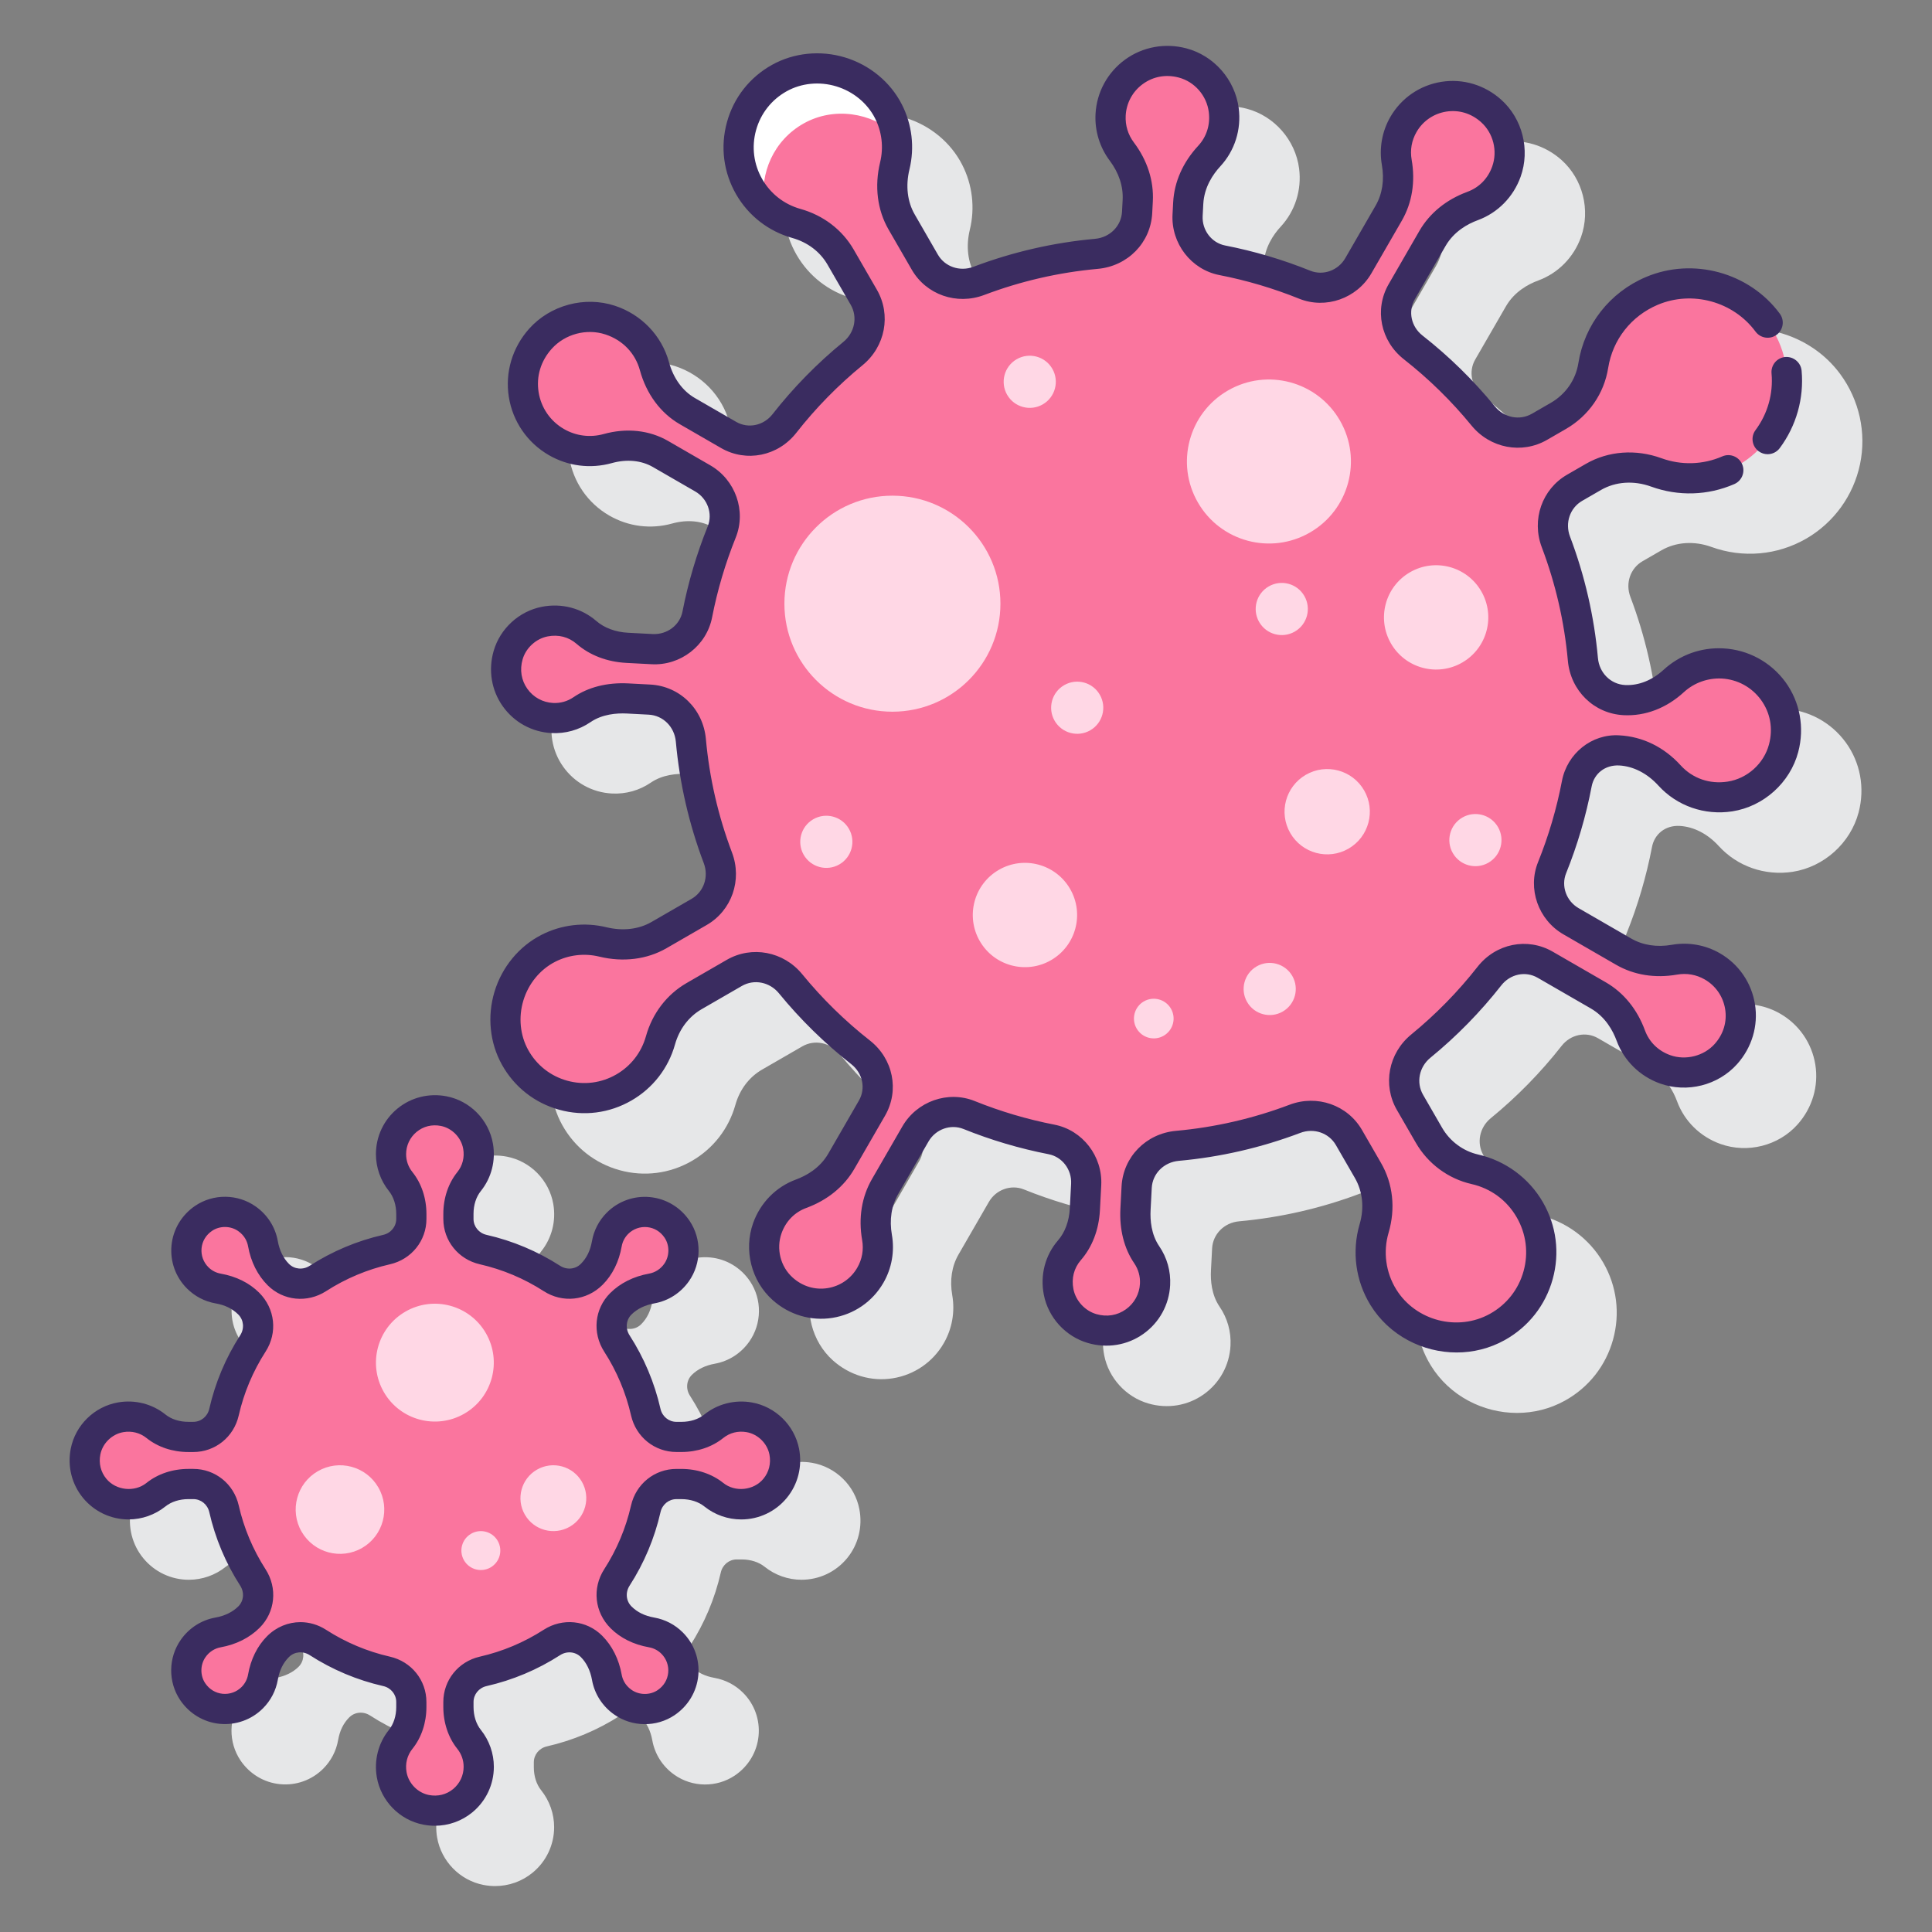 <svg id="Layer_1" enable-background="new 0 0 128 128" height="512" viewBox="0 0 128 128" width="512" xmlns="http://www.w3.org/2000/svg"><rect x="0" y="0" width="128" height="128" fill="#808080" stroke="none"/><g><g><g><path d="m118.17 46.957c-1.473-.082-2.872.428-3.955 1.422-.758.695-1.662 1.044-2.549 1.006-.953-.05-1.71-.803-1.799-1.791-.248-2.75-.87-5.458-1.85-8.049-.343-.902-.004-1.896.806-2.363l1.249-.721c.965-.557 2.177-.639 3.319-.223 2.074.752 4.358.553 6.269-.548 1.837-1.06 3.139-2.86 3.572-4.937.434-2.076-.046-4.253-1.314-5.973-2.018-2.734-5.75-3.755-8.876-2.427-2.394 1.017-4.065 3.15-4.472 5.706-.175 1.101-.841 2.059-1.827 2.628l-1.251.723c-.81.468-1.841.264-2.453-.486-1.422-1.737-3.034-3.317-4.793-4.695-.758-.594-.972-1.608-.508-2.411l2.032-3.52c.561-.972 1.473-1.468 2.139-1.713 1.323-.486 2.357-1.537 2.838-2.882.638-1.79.119-3.839-1.289-5.1-1.093-.979-2.535-1.41-3.963-1.183-1.427.228-2.658 1.075-3.38 2.325-.553.959-.753 2.088-.563 3.179.175.995.031 1.928-.415 2.699l-2.011 3.483c-.47.814-1.46 1.172-2.312.829-1.821-.735-3.721-1.298-5.646-1.673-.898-.175-1.538-1.015-1.489-1.954l.042-.791c.058-1.12.646-1.977 1.128-2.498.958-1.034 1.402-2.439 1.22-3.855-.245-1.884-1.637-3.476-3.463-3.96-1.42-.376-2.901-.104-4.069.746-1.167.851-1.88 2.165-1.956 3.606-.058 1.104.277 2.201.943 3.088.606.806.901 1.703.854 2.594l-.041.786c-.05.954-.803 1.71-1.79 1.799-2.754.249-5.462.872-8.049 1.851-.901.338-1.896.001-2.363-.807l-1.535-2.663c-.486-.841-.608-1.899-.347-2.98.355-1.454.174-2.986-.508-4.314-.757-1.477-2.127-2.607-3.758-3.102-1.629-.494-3.393-.315-4.84.491-1.475.822-2.535 2.17-2.984 3.796s-.232 3.326.612 4.787c.819 1.418 2.139 2.443 3.717 2.885 1.012.284 1.841.911 2.335 1.766l1.537 2.663c.468.81.263 1.842-.485 2.455-1.737 1.42-3.316 3.032-4.695 4.792-.593.757-1.608.972-2.411.508l-2.738-1.581c-.814-.47-1.421-1.31-1.71-2.366-.483-1.766-1.825-3.166-3.589-3.746-1.996-.654-4.277-.044-5.675 1.52-1.117 1.249-1.609 2.898-1.349 4.524.26 1.627 1.227 3.031 2.652 3.854 1.272.734 2.753.921 4.17.528.991-.275 1.959-.183 2.727.261l2.801 1.618c.814.47 1.171 1.464.828 2.313-.735 1.821-1.297 3.721-1.672 5.646-.175.898-1.014 1.526-1.955 1.489l-1.647-.086c-.829-.044-1.576-.32-2.104-.779-.987-.854-2.303-1.198-3.611-.942-1.51.296-2.764 1.444-3.193 2.924-.369 1.273-.148 2.611.605 3.67.754 1.059 1.929 1.706 3.226 1.774.929.047 1.82-.202 2.585-.725.783-.534 1.738-.602 2.397-.571l1.458.077c.953.05 1.709.803 1.798 1.79.249 2.753.872 5.462 1.851 8.048.341.902.002 1.896-.807 2.364l-2.661 1.536c-.84.486-1.898.609-2.98.346-1.456-.354-2.987-.174-4.315.508-1.477.757-2.607 2.127-3.102 3.759-.494 1.629-.315 3.393.491 4.839.821 1.475 2.169 2.535 3.795 2.984 1.625.449 3.327.232 4.787-.611 1.418-.818 2.443-2.138 2.886-3.717.284-1.012.912-1.841 1.767-2.335l2.663-1.538c.809-.468 1.841-.263 2.454.486 1.418 1.735 3.031 3.314 4.792 4.695.758.594.971 1.608.507 2.411l-2.031 3.52c-.562.972-1.474 1.468-2.141 1.713-1.323.487-2.356 1.537-2.836 2.882-.638 1.789-.121 3.838 1.288 5.1 1.094.979 2.538 1.412 3.964 1.183 1.426-.228 2.657-1.075 3.378-2.324.554-.958.753-2.087.562-3.18-.173-.994-.03-1.928.416-2.699l2.011-3.483c.471-.815 1.463-1.17 2.313-.829 1.821.735 3.722 1.298 5.646 1.673.897.175 1.537 1.015 1.488 1.954l-.087 1.647c-.043.829-.319 1.577-.778 2.105-.854.986-1.198 2.302-.942 3.611.297 1.511 1.444 2.764 2.924 3.193 1.273.37 2.611.148 3.67-.605 1.06-.753 1.706-1.93 1.774-3.227.048-.925-.202-1.818-.725-2.584-.535-.784-.605-1.737-.57-2.398l.076-1.456c.05-.954.803-1.71 1.79-1.799 2.751-.248 5.459-.871 8.049-1.851.899-.344 1.896-.001 2.363.806l1.256 2.177c.52.9.632 1.987.315 3.063-.53 1.809-.267 3.765.724 5.366 1.239 2.008 3.454 3.134 5.704 3.134 1.088 0 2.186-.264 3.184-.819 1.571-.875 2.7-2.31 3.179-4.041.479-1.732.248-3.543-.65-5.098-.922-1.596-2.482-2.746-4.282-3.155-1.003-.228-1.878-.877-2.399-1.781l-1.257-2.177c-.468-.81-.264-1.842.485-2.454 1.735-1.419 3.314-3.031 4.695-4.793.593-.758 1.608-.972 2.411-.508l3.52 2.032c.972.561 1.468 1.473 1.714 2.139.485 1.323 1.536 2.357 2.882 2.837 1.789.638 3.84.12 5.1-1.288.98-1.093 1.41-2.538 1.183-3.964-.228-1.426-1.075-2.657-2.324-3.378-.958-.554-2.086-.756-3.179-.562-.995.174-1.928.03-2.7-.416l-3.482-2.011c-.814-.47-1.171-1.464-.828-2.313.747-1.853 1.316-3.787 1.692-5.747.162-.854.884-1.441 1.823-1.394.938.049 1.861.523 2.599 1.333 1.232 1.353 3.061 1.988 4.898 1.707 2.074-.322 3.829-1.901 4.367-3.931.429-1.62.117-3.313-.853-4.644-.972-1.329-2.471-2.141-4.114-2.227z" fill="#e6e7e8"/></g><g><path d="m53.8 96.914c-1.117-.195-2.263.097-3.138.802-.388.313-.925.484-1.512.484h-.335c-.506 0-.94-.354-1.055-.861-.395-1.734-1.084-3.373-2.049-4.872-.289-.448-.237-1.013.125-1.376.373-.373.897-.629 1.517-.74.927-.166 1.74-.688 2.29-1.469.837-1.189.854-2.797.043-4-.605-.897-1.562-1.47-2.624-1.572s-2.104.271-2.858 1.025c-.519.519-.859 1.173-.986 1.893-.109.619-.346 1.115-.738 1.507-.362.362-.928.413-1.376.125-1.498-.964-3.137-1.654-4.872-2.049-.507-.115-.861-.549-.861-1.055v-.336c0-.587.172-1.123.484-1.512.705-.875.997-2.019.802-3.139-.275-1.573-1.509-2.834-3.072-3.137-1.166-.228-2.354.07-3.258.815-.905.746-1.423 1.845-1.423 3.016 0 .885.305 1.751.858 2.44.315.392.488.935.488 1.528v.324c0 .505-.354.939-.861 1.055-1.735.395-3.375 1.085-4.872 2.049-.448.287-1.015.237-1.376-.125-.374-.374-.629-.898-.74-1.517-.166-.928-.688-1.741-1.469-2.29-1.19-.837-2.796-.854-4-.043-.897.604-1.47 1.56-1.573 2.623-.102 1.062.272 2.104 1.026 2.858.518.518 1.172.859 1.893.986.619.109 1.115.346 1.507.738.362.362.413.928.125 1.376-.965 1.499-1.655 3.138-2.049 4.872-.115.507-.549.861-1.055.861h-.336c-.587 0-1.123-.172-1.512-.485-.875-.704-2.02-.997-3.138-.802-1.573.274-2.834 1.508-3.139 3.072-.227 1.167.07 2.354.816 3.258.745.905 1.845 1.423 3.016 1.423.884 0 1.751-.305 2.44-.858.392-.315.935-.488 1.528-.488h.324c.505 0 .939.354 1.055.861.395 1.733 1.084 3.372 2.049 4.872.288.448.237 1.013-.125 1.375-.374.373-.898.629-1.517.74-.927.166-1.741.688-2.291 1.469-.837 1.19-.853 2.798-.042 3.999.604.896 1.56 1.47 2.622 1.572 1.059.104 2.104-.271 2.859-1.026.518-.519.859-1.172.986-1.893.108-.619.346-1.114.738-1.507.362-.362.929-.413 1.376-.125 1.498.964 3.137 1.654 4.873 2.049.506.115.86.549.86 1.055v.335c0 .587-.172 1.124-.485 1.512-.705.875-.997 2.019-.802 3.138.274 1.573 1.508 2.834 3.071 3.138.257.05.514.075.77.075.905 0 1.783-.309 2.488-.89.905-.745 1.423-1.844 1.423-3.016 0-.884-.305-1.75-.858-2.44-.315-.392-.488-.935-.488-1.528v-.324c0-.506.354-.939.861-1.055 1.735-.396 3.374-1.085 4.872-2.049.448-.288 1.014-.236 1.376.126.373.372.629.897.74 1.517.166.927.688 1.741 1.469 2.29 1.188.837 2.795.854 4 .043.897-.605 1.47-1.561 1.572-2.623.102-1.063-.271-2.104-1.026-2.858-.518-.517-1.172-.858-1.893-.986-.619-.109-1.115-.346-1.507-.738-.362-.362-.413-.928-.124-1.376.964-1.498 1.654-3.137 2.049-4.872.115-.507.549-.861 1.055-.861h.324c.593 0 1.136.173 1.528.488.69.554 1.556.858 2.44.858 1.171 0 2.271-.519 3.016-1.423s1.042-2.092.815-3.258c-.299-1.559-1.561-2.794-3.134-3.068z" fill="#e6e7e8"/></g></g><g><g><g><path d="m109.433 19.274c-2.181.926-3.542 2.842-3.875 4.942-.223 1.405-1.083 2.627-2.315 3.338l-1.251.722c-1.249.721-2.816.397-3.728-.719-1.393-1.704-2.95-3.22-4.635-4.541-1.133-.888-1.477-2.451-.757-3.698l2.032-3.52c.59-1.022 1.553-1.745 2.661-2.152.992-.365 1.835-1.146 2.24-2.28.5-1.403.097-3.025-1.013-4.019-1.855-1.661-4.636-1.136-5.81.897-.456.79-.588 1.675-.443 2.507.203 1.16.054 2.352-.534 3.372l-2.011 3.483c-.714 1.236-2.229 1.79-3.553 1.256-1.766-.713-3.596-1.255-5.463-1.618-1.402-.273-2.371-1.563-2.296-2.988l.042-.791c.062-1.179.592-2.259 1.394-3.125.718-.775 1.115-1.854.961-3.048-.191-1.477-1.287-2.74-2.727-3.121-2.407-.638-4.647 1.093-4.77 3.437-.048.912.236 1.759.744 2.435.707.941 1.116 2.071 1.054 3.247l-.041.786c-.077 1.465-1.238 2.611-2.699 2.743-2.624.237-5.241.827-7.784 1.79-1.347.51-2.864.005-3.584-1.242l-1.536-2.661c-.65-1.126-.759-2.453-.452-3.716.288-1.183.167-2.466-.426-3.622-1.329-2.591-4.678-3.611-7.222-2.193-2.565 1.429-3.456 4.675-1.993 7.209.712 1.234 1.85 2.066 3.121 2.423 1.23.345 2.292 1.123 2.931 2.229l1.538 2.663c.721 1.249.397 2.816-.719 3.728-1.704 1.393-3.221 2.95-4.541 4.635-.888 1.133-2.451 1.477-3.698.757l-2.738-1.581c-1.11-.641-1.837-1.733-2.175-2.969-.374-1.365-1.395-2.552-2.936-3.059-1.626-.535-3.477-.039-4.618 1.236-1.955 2.186-1.336 5.462 1.058 6.845 1.073.62 2.296.738 3.402.431 1.18-.328 2.434-.254 3.494.358l2.801 1.617c1.236.714 1.79 2.229 1.256 3.553-.713 1.766-1.255 3.596-1.619 5.463-.273 1.401-1.562 2.371-2.988 2.296l-1.647-.086c-.987-.052-1.961-.374-2.707-1.022-.709-.615-1.69-.927-2.764-.717-1.144.224-2.1 1.101-2.425 2.221-.607 2.093.889 4.06 2.924 4.167.729.038 1.41-.171 1.969-.552.873-.596 1.958-.799 3.013-.743l1.457.076c1.465.077 2.611 1.238 2.743 2.699.237 2.623.827 5.241 1.79 7.784.51 1.347.005 2.864-1.242 3.584l-2.661 1.536c-1.126.65-2.453.759-3.716.452-1.183-.287-2.466-.167-3.622.426-2.591 1.329-3.611 4.678-2.194 7.222 1.429 2.565 4.675 3.456 7.209 1.993 1.234-.712 2.066-1.85 2.422-3.121.345-1.23 1.123-2.292 2.229-2.931l2.663-1.537c1.249-.721 2.816-.397 3.728.719 1.393 1.704 2.95 3.22 4.635 4.541 1.133.888 1.477 2.451.757 3.698l-2.032 3.52c-.59 1.022-1.553 1.744-2.661 2.152-.991.365-1.835 1.146-2.239 2.279-.501 1.403-.097 3.025 1.013 4.019 1.855 1.661 4.637 1.136 5.81-.897.456-.791.589-1.675.443-2.507-.203-1.16-.054-2.352.535-3.372l2.011-3.483c.714-1.236 2.229-1.79 3.553-1.256 1.766.713 3.596 1.255 5.463 1.619 1.401.273 2.371 1.563 2.296 2.988l-.086 1.647c-.052.987-.374 1.961-1.022 2.708-.615.709-.927 1.69-.717 2.763.224 1.144 1.101 2.1 2.221 2.425 2.093.607 4.061-.889 4.167-2.923.038-.729-.171-1.41-.552-1.969-.596-.873-.799-1.958-.743-3.013l.076-1.457c.077-1.465 1.238-2.611 2.699-2.743 2.624-.237 5.241-.827 7.784-1.79 1.347-.51 2.864-.005 3.584 1.242l1.257 2.177c.674 1.166.788 2.552.409 3.845-.435 1.48-.267 3.133.614 4.559 1.558 2.522 4.961 3.407 7.551 1.966 2.764-1.538 3.724-5.035 2.148-7.765-.819-1.418-2.159-2.344-3.638-2.68-1.285-.292-2.385-1.115-3.044-2.256l-1.257-2.177c-.721-1.249-.397-2.815.719-3.728 1.704-1.393 3.221-2.95 4.541-4.635.888-1.133 2.451-1.477 3.698-.757l3.52 2.032c1.022.59 1.744 1.553 2.152 2.661.365.992 1.146 1.835 2.28 2.24 1.403.5 3.025.097 4.019-1.013 1.661-1.855 1.136-4.636-.897-5.81-.79-.456-1.675-.589-2.507-.443-1.16.203-2.352.054-3.372-.535l-3.483-2.011c-1.237-.714-1.79-2.229-1.256-3.553.725-1.797 1.274-3.659 1.637-5.56.254-1.326 1.415-2.28 2.763-2.21l.096.005c1.28.067 2.423.711 3.286 1.658.953 1.047 2.402 1.641 4.005 1.392 1.692-.262 3.116-1.543 3.554-3.199.75-2.836-1.289-5.474-4.051-5.619-1.237-.065-2.381.385-3.227 1.161-.902.828-2.053 1.332-3.276 1.268-1.465-.077-2.611-1.238-2.742-2.699-.237-2.623-.827-5.241-1.79-7.784-.51-1.347-.005-2.864 1.242-3.584l1.249-.721c1.268-.732 2.784-.796 4.161-.297 1.728.627 3.71.517 5.427-.474 3.303-1.907 4.284-6.29 1.953-9.45-1.746-2.361-4.983-3.247-7.684-2.1z" fill="#fa759e"/></g><g><g><path d="m50.647 13.6c-.344-2.116.62-4.319 2.612-5.428 1.989-1.108 4.465-.722 6.088.735-.086-.525-.236-1.045-.49-1.541-1.329-2.591-4.678-3.611-7.222-2.193-2.565 1.429-3.456 4.675-1.993 7.209.272.473.623.867 1.005 1.218z" fill="#fff"/></g></g><g><path d="m88.774 27.86c1.5 2.598.61 5.921-1.988 7.421s-5.921.61-7.421-1.988-.61-5.921 1.988-7.421c2.599-1.501 5.921-.611 7.421 1.988z" fill="#ffd7e5"/></g><g><circle cx="59.125" cy="39.996" fill="#ffd7e5" r="7.156"/></g><g><path d="m70.898 58.894c.954 1.653.388 3.766-1.265 4.72s-3.766.388-4.72-1.265-.388-3.766 1.265-4.72c1.652-.954 3.765-.387 4.72 1.265z" fill="#ffd7e5"/></g><g><path d="m98.14 39.176c.954 1.653.388 3.766-1.265 4.72s-3.766.388-4.72-1.265-.388-3.766 1.265-4.72 3.766-.388 4.72 1.265z" fill="#ffd7e5"/></g><g><path d="m90.377 52.365c.78 1.351.317 3.079-1.034 3.86-1.351.78-3.079.317-3.86-1.034-.78-1.351-.317-3.08 1.034-3.86 1.351-.781 3.079-.318 3.86 1.034z" fill="#ffd7e5"/></g><g><path d="m99.246 54.795c.477.826.194 1.883-.632 2.36s-1.883.194-2.36-.632-.194-1.883.632-2.36 1.883-.194 2.36.632z" fill="#ffd7e5"/></g><g><path d="m85.617 64.658c.477.826.194 1.883-.632 2.36s-1.883.194-2.36-.632-.194-1.883.632-2.36 1.883-.194 2.36.632z" fill="#ffd7e5"/></g><g><path d="m77.578 66.826c.363.628.147 1.431-.481 1.794s-1.431.147-1.794-.481-.147-1.431.481-1.794c.628-.362 1.431-.147 1.794.481z" fill="#ffd7e5"/></g><g><path d="m69.719 24.431c.477.826.194 1.883-.632 2.36s-1.883.194-2.36-.632-.194-1.883.632-2.36 1.883-.194 2.36.632z" fill="#ffd7e5"/></g><g><path d="m72.864 46.025c.477.826.194 1.883-.632 2.36s-1.883.194-2.36-.632-.194-1.883.632-2.36 1.883-.195 2.36.632z" fill="#ffd7e5"/></g><g><path d="m86.416 39.484c.477.826.194 1.883-.632 2.36s-1.883.194-2.36-.632-.194-1.883.632-2.36c.826-.478 1.883-.195 2.36.632z" fill="#ffd7e5"/></g><g><path d="m56.242 54.909c.477.826.194 1.883-.632 2.36s-1.883.194-2.36-.632-.194-1.883.632-2.36c.827-.477 1.883-.194 2.36.632z" fill="#ffd7e5"/></g></g><g><g><path d="m49.629 93.9c-.889-.155-1.718.095-2.339.595-.6.483-1.369.706-2.139.706h-.336c-.978 0-1.813-.685-2.03-1.639-.374-1.643-1.03-3.178-1.915-4.553-.537-.834-.443-1.923.259-2.624.554-.554 1.278-.88 2.048-1.017.633-.113 1.231-.466 1.649-1.06.596-.847.61-2.007.032-2.866-.933-1.383-2.827-1.516-3.945-.399-.385.385-.62.861-.708 1.359-.133.754-.441 1.466-.983 2.008l-.033.033c-.701.701-1.79.795-2.624.259-1.374-.885-2.91-1.541-4.553-1.915-.954-.217-1.639-1.052-1.639-2.03v-.336c0-.77.223-1.539.706-2.139.5-.621.75-1.451.595-2.34-.202-1.159-1.123-2.103-2.277-2.328-1.861-.362-3.49 1.054-3.49 2.85 0 .687.239 1.317.638 1.814.485.604.709 1.379.709 2.154v.324c0 .978-.685 1.813-1.639 2.03-1.643.374-3.178 1.03-4.553 1.915-.834.537-1.923.442-2.624-.259-.554-.554-.879-1.278-1.017-2.048-.113-.633-.466-1.23-1.06-1.648-.847-.596-2.007-.611-2.866-.032-1.384.933-1.516 2.827-.399 3.945.385.385.861.62 1.359.708.754.133 1.466.441 2.008.983l.033.033c.701.701.795 1.79.259 2.624-.885 1.374-1.541 2.91-1.915 4.553-.217.954-1.052 1.639-2.03 1.639h-.336c-.77 0-1.539-.223-2.139-.706-.621-.5-1.451-.75-2.339-.595-1.159.202-2.103 1.122-2.328 2.277-.362 1.861 1.053 3.49 2.85 3.49.687 0 1.318-.239 1.814-.638.604-.485 1.379-.709 2.154-.709h.324c.978 0 1.813.685 2.03 1.639.374 1.643 1.03 3.178 1.915 4.553.537.834.442 1.923-.259 2.624-.553.553-1.278.879-2.048 1.017-.633.113-1.231.466-1.649 1.06-.596.847-.61 2.007-.031 2.866.933 1.383 2.827 1.516 3.945.398.385-.385.621-.861.708-1.359.133-.754.441-1.466.983-2.008l.033-.033c.701-.701 1.79-.796 2.624-.259 1.374.885 2.91 1.541 4.553 1.915.954.217 1.639 1.052 1.639 2.03v.336c0 .77-.223 1.539-.706 2.139-.5.621-.75 1.451-.595 2.339.202 1.159 1.122 2.104 2.277 2.328 1.861.362 3.49-1.054 3.49-2.85 0-.687-.239-1.317-.638-1.814-.485-.604-.709-1.379-.709-2.154v-.324c0-.978.685-1.813 1.639-2.03 1.643-.374 3.179-1.03 4.553-1.915.834-.537 1.923-.443 2.624.259.554.553.879 1.278 1.017 2.048.113.633.466 1.231 1.06 1.649.847.596 2.007.61 2.866.032 1.383-.933 1.516-2.827.399-3.945-.385-.385-.862-.621-1.359-.708-.754-.133-1.466-.441-2.008-.983l-.033-.033c-.701-.701-.795-1.79-.259-2.624.885-1.374 1.541-2.91 1.915-4.553.217-.954 1.052-1.639 2.03-1.639h.324c.775 0 1.549.223 2.154.709.497.399 1.127.638 1.814.638 1.796 0 3.212-1.629 2.85-3.491-.226-1.153-1.17-2.074-2.329-2.275z" fill="#fa759e"/><g fill="#3a2c60"><path d="m117.369 24.738c.121 1.342-.256 2.676-1.061 3.757-.33.443-.238 1.07.204 1.399.18.134.389.198.597.198.306 0 .606-.139.803-.402 1.1-1.477 1.614-3.299 1.449-5.132-.05-.55-.543-.949-1.086-.906-.55.05-.956.536-.906 1.086z"/><path d="m114.17 42.957c-1.47-.077-2.872.428-3.957 1.422-.756.694-1.654 1.052-2.547 1.006-.953-.05-1.71-.803-1.799-1.791-.248-2.752-.871-5.46-1.851-8.048-.342-.902-.002-1.896.807-2.364l1.249-.721c.965-.557 2.175-.638 3.318-.223 1.806.655 3.762.596 5.514-.167.506-.221.738-.81.518-1.316-.221-.506-.808-.739-1.316-.518-1.279.558-2.711.6-4.032.121-1.697-.617-3.522-.482-5.001.371l-1.249.721c-1.662.959-2.367 2.98-1.678 4.804.916 2.419 1.498 4.949 1.729 7.52.18 1.988 1.729 3.505 3.687 3.608 1.445.075 2.85-.469 4.004-1.529.686-.628 1.592-.941 2.499-.899 1.04.055 1.987.569 2.602 1.411.622.854.813 1.903.534 2.953-.337 1.273-1.438 2.264-2.74 2.466-1.185.185-2.321-.208-3.112-1.077-1.094-1.203-2.505-1.907-4.068-1.989-1.83-.109-3.45 1.203-3.798 3.021-.35 1.831-.882 3.639-1.581 5.373-.715 1.768.009 3.829 1.683 4.794l3.482 2.011c1.184.683 2.581.908 4.044.653.643-.112 1.274 0 1.835.323.726.419 1.217 1.135 1.35 1.963.134.84-.114 1.662-.698 2.314-.713.797-1.921 1.101-2.938.738-.796-.284-1.392-.868-1.678-1.643-.515-1.4-1.41-2.5-2.59-3.182l-3.52-2.032c-1.675-.967-3.771-.544-4.985 1.007-1.288 1.644-2.764 3.15-4.387 4.478-1.513 1.237-1.912 3.34-.952 5.002l1.257 2.177c.799 1.385 2.144 2.38 3.688 2.731 1.277.29 2.34 1.073 2.993 2.205.629 1.088.79 2.354.455 3.565-.335 1.21-1.124 2.214-2.224 2.826-2.142 1.193-4.928.464-6.215-1.618-.691-1.12-.876-2.488-.505-3.751.473-1.606.294-3.249-.502-4.627l-1.257-2.177c-.959-1.662-2.979-2.367-4.803-1.677-2.42.916-4.95 1.497-7.521 1.729-1.989.18-3.506 1.73-3.608 3.687l-.076 1.457c-.073 1.391.244 2.646.916 3.63.273.401.404.869.379 1.353-.035.684-.376 1.304-.936 1.701-.567.404-1.264.516-1.954.314-.757-.219-1.367-.885-1.518-1.657-.14-.709.035-1.39.49-1.916.76-.875 1.197-2.02 1.266-3.31l.087-1.648c.1-1.928-1.234-3.657-3.104-4.021-1.802-.351-3.578-.877-5.28-1.564-1.765-.712-3.827.011-4.793 1.683l-2.011 3.483c-.683 1.184-.909 2.583-.653 4.044.112.64 0 1.274-.324 1.834-.419.726-1.134 1.217-1.963 1.35-.835.134-1.662-.113-2.314-.698-.81-.725-1.106-1.905-.738-2.938.284-.796.867-1.392 1.643-1.677 1.4-.516 2.5-1.412 3.181-2.59l2.032-3.52c.966-1.674.543-3.771-1.007-4.985-1.645-1.29-3.151-2.766-4.478-4.387-1.236-1.512-3.339-1.912-5.002-.953l-2.663 1.538c-1.311.757-2.267 2.009-2.692 3.527-.301 1.072-.997 1.969-1.959 2.525-.994.574-2.148.722-3.256.416-1.105-.306-2.021-1.026-2.58-2.029-.543-.976-.661-2.174-.324-3.287.338-1.115 1.104-2.048 2.101-2.56.9-.462 1.941-.585 2.929-.344 1.581.384 3.163.187 4.453-.558l2.661-1.537c1.662-.959 2.368-2.98 1.677-4.803-.915-2.418-1.497-4.948-1.729-7.52-.18-1.988-1.729-3.505-3.687-3.608l-1.457-.076c-1.396-.071-2.645.244-3.629.916-.401.273-.865.406-1.354.38-.684-.036-1.304-.377-1.701-.936-.403-.567-.515-1.262-.314-1.955.219-.756.885-1.367 1.657-1.518.713-.139 1.391.035 1.916.491.876.76 2.021 1.197 3.311 1.265l1.647.086c1.925.113 3.658-1.233 4.022-3.103.351-1.801.877-3.578 1.564-5.281.713-1.768-.01-3.828-1.683-4.793l-2.801-1.618c-1.237-.713-2.75-.875-4.262-.455-.895.248-1.831.13-2.634-.333-.901-.521-1.513-1.409-1.677-2.438-.167-1.043.14-2.064.864-2.873.879-.981 2.311-1.366 3.562-.954 1.141.375 1.974 1.24 2.284 2.373.429 1.568 1.367 2.836 2.639 3.571l2.738 1.581c1.673.964 3.77.542 4.985-1.007 1.289-1.645 2.765-3.152 4.387-4.478 1.511-1.236 1.911-3.34.952-5.002l-1.538-2.663c-.757-1.311-2.01-2.267-3.527-2.692-1.072-.301-1.969-.997-2.525-1.96-.574-.993-.721-2.149-.416-3.254s1.026-2.022 2.029-2.581c.976-.543 2.174-.662 3.287-.324 1.116.338 2.048 1.104 2.56 2.1.462.901.584 1.942.344 2.93-.384 1.583-.186 3.164.558 4.452l1.537 2.661c.959 1.662 2.979 2.368 4.804 1.677 2.417-.915 4.948-1.497 7.52-1.729 1.987-.18 3.505-1.729 3.608-3.687l.041-.786c.071-1.364-.362-2.713-1.254-3.899-.391-.519-.578-1.135-.544-1.782.044-.836.458-1.6 1.136-2.093.688-.501 1.534-.654 2.379-.429 1.051.278 1.851 1.195 1.99 2.283.108.838-.141 1.634-.701 2.24-1.015 1.095-1.588 2.393-1.659 3.751l-.042.792c-.1 1.928 1.234 3.657 3.104 4.021 1.801.351 3.577.877 5.281 1.564 1.766.712 3.827-.011 4.793-1.683l2.011-3.482c.684-1.183.909-2.582.653-4.044-.112-.64 0-1.274.324-1.834.418-.726 1.134-1.217 1.962-1.35.842-.134 1.662.113 2.314.698.81.725 1.106 1.906.738 2.938-.283.796-.867 1.392-1.644 1.677-1.399.516-2.5 1.411-3.182 2.591l-2.031 3.52c-.967 1.674-.543 3.771 1.006 4.985 1.647 1.292 3.154 2.768 4.478 4.387 1.236 1.512 3.342 1.912 5.003.953l1.251-.722c1.512-.873 2.533-2.348 2.802-4.047.298-1.872 1.523-3.434 3.278-4.179 2.284-.97 5.011-.223 6.484 1.774.328.444.954.539 1.398.211s.539-.954.211-1.398c-2.018-2.733-5.748-3.754-8.875-2.427-2.394 1.017-4.065 3.15-4.472 5.706-.175 1.101-.841 2.059-1.827 2.628l-1.251.722c-.811.467-1.842.263-2.454-.486-1.417-1.733-3.029-3.313-4.792-4.695-.758-.594-.972-1.607-.508-2.411l2.031-3.519c.562-.973 1.474-1.469 2.141-1.714 1.323-.487 2.356-1.538 2.837-2.882.637-1.789.119-3.838-1.289-5.1-1.093-.979-2.531-1.411-3.965-1.183-1.426.228-2.657 1.076-3.378 2.324-.554.958-.753 2.087-.563 3.18.175.995.031 1.928-.415 2.699l-2.011 3.483c-.471.815-1.463 1.171-2.313.829-1.821-.735-3.722-1.298-5.646-1.673-.897-.175-1.537-1.015-1.488-1.954l.042-.792c.058-1.12.646-1.977 1.128-2.498.957-1.034 1.401-2.439 1.219-3.855-.243-1.884-1.635-3.476-3.463-3.96-1.416-.375-2.902-.104-4.068.746-1.167.851-1.88 2.165-1.956 3.605-.058 1.105.277 2.202.942 3.088.606.807.902 1.704.855 2.594l-.041.786c-.05.954-.803 1.71-1.79 1.799-2.753.249-5.461.871-8.048 1.851-.906.341-1.897.002-2.364-.807l-1.535-2.663c-.486-.841-.609-1.899-.347-2.98.354-1.454.173-2.986-.508-4.315-.757-1.477-2.127-2.607-3.759-3.102-1.628-.495-3.393-.315-4.84.491-1.475.822-2.535 2.169-2.983 3.795-.449 1.626-.232 3.326.611 4.787.819 1.418 2.139 2.443 3.717 2.886 1.012.284 1.841.911 2.334 1.766l1.538 2.663c.468.81.263 1.842-.485 2.454-1.736 1.419-3.315 3.031-4.695 4.792-.593.758-1.608.972-2.411.508l-2.738-1.581c-.813-.47-1.421-1.31-1.71-2.366-.483-1.766-1.824-3.166-3.588-3.746-1.997-.656-4.277-.043-5.676 1.52-1.117 1.249-1.608 2.897-1.349 4.523.26 1.626 1.227 3.032 2.652 3.855 1.272.733 2.752.921 4.17.528.987-.276 1.957-.184 2.726.261l2.802 1.618c.814.47 1.17 1.464.828 2.312-.735 1.821-1.298 3.721-1.673 5.646-.175.898-1.012 1.528-1.955 1.489l-1.647-.086c-.829-.043-1.576-.32-2.104-.778-.987-.855-2.302-1.199-3.611-.943-1.511.296-2.764 1.443-3.193 2.924-.369 1.273-.148 2.611.605 3.67s1.93 1.706 3.227 1.773c.92.048 1.819-.202 2.585-.725.783-.534 1.737-.602 2.397-.571l1.457.076c.954.05 1.71.804 1.799 1.791.249 2.753.871 5.461 1.851 8.048.341.902.002 1.896-.807 2.363l-2.661 1.536c-.841.486-1.899.609-2.98.347-1.456-.354-2.987-.174-4.314.508-1.477.757-2.607 2.127-3.102 3.759-.494 1.629-.315 3.393.491 4.839.821 1.475 2.169 2.535 3.794 2.984 1.628.45 3.328.232 4.789-.612 1.418-.819 2.443-2.139 2.885-3.717.284-1.012.911-1.841 1.766-2.334l2.663-1.538c.81-.468 1.842-.263 2.455.486 1.418 1.735 3.031 3.315 4.792 4.695.758.594.972 1.607.508 2.411l-2.032 3.52c-.561.971-1.473 1.468-2.14 1.713-1.323.487-2.356 1.537-2.836 2.882-.638 1.79-.121 3.839 1.288 5.1 1.093.979 2.539 1.411 3.963 1.183 1.426-.228 2.658-1.075 3.379-2.324.554-.958.753-2.087.562-3.18-.174-.994-.03-1.927.416-2.699l2.011-3.483c.47-.815 1.465-1.168 2.312-.829 1.82.735 3.719 1.297 5.646 1.673.898.175 1.538 1.015 1.489 1.954l-.087 1.647c-.043.829-.319 1.576-.778 2.104-.855.987-1.199 2.304-.942 3.611.296 1.511 1.443 2.765 2.924 3.193 1.273.369 2.611.148 3.67-.605 1.06-.753 1.706-1.929 1.774-3.227.048-.925-.202-1.818-.725-2.585-.535-.783-.605-1.735-.57-2.397l.076-1.458c.049-.953.802-1.709 1.79-1.798 2.751-.248 5.459-.871 8.049-1.851.899-.343 1.896-.002 2.362.807l1.257 2.177c.52.9.632 1.987.315 3.063-.53 1.808-.268 3.764.723 5.367 1.24 2.007 3.455 3.133 5.705 3.133 1.089 0 2.186-.264 3.184-.819 1.571-.875 2.7-2.31 3.179-4.041.479-1.732.248-3.542-.65-5.098-.922-1.596-2.482-2.746-4.282-3.155-1.004-.228-1.878-.877-2.399-1.781l-1.257-2.178c-.468-.809-.264-1.841.485-2.454 1.737-1.42 3.316-3.033 4.695-4.792.593-.758 1.606-.972 2.411-.508l3.52 2.032c.972.561 1.468 1.473 1.713 2.14.487 1.323 1.538 2.356 2.883 2.836 1.789.638 3.839.12 5.1-1.288.979-1.093 1.41-2.538 1.183-3.963-.228-1.426-1.074-2.658-2.325-3.38-.959-.553-2.09-.753-3.179-.561-.994.174-1.927.03-2.699-.416l-3.482-2.011c-.815-.47-1.172-1.464-.828-2.313.748-1.855 1.317-3.789 1.691-5.747.163-.854.883-1.437 1.823-1.394.939.049 1.862.523 2.6 1.333 1.232 1.354 3.062 1.989 4.897 1.707 2.075-.322 3.831-1.901 4.367-3.931.429-1.619.118-3.312-.852-4.643-.973-1.324-2.472-2.137-4.115-2.223z"/><path d="m49.8 92.914c-1.121-.194-2.263.097-3.138.802-.388.313-.925.485-1.512.485h-.336c-.505 0-.939-.354-1.055-.861-.395-1.734-1.084-3.374-2.049-4.872-.288-.448-.237-1.014.125-1.376.374-.374.898-.629 1.518-.74.927-.166 1.74-.688 2.291-1.469.836-1.19.853-2.798.042-4-.604-.897-1.561-1.47-2.623-1.572-1.057-.103-2.104.271-2.858 1.025-.518.518-.859 1.172-.986 1.893-.109.619-.346 1.115-.738 1.507-.362.362-.928.414-1.376.125-1.498-.964-3.137-1.654-4.872-2.049-.507-.115-.861-.549-.861-1.055v-.336c0-.587.172-1.124.485-1.512.705-.875.997-2.019.802-3.138-.274-1.573-1.508-2.834-3.072-3.138-1.165-.226-2.354.071-3.258.816-.905.745-1.423 1.845-1.423 3.016 0 .884.305 1.751.858 2.44.315.392.488.935.488 1.528v.324c0 .505-.354.939-.861 1.055-1.735.396-3.374 1.085-4.872 2.049-.446.288-1.014.237-1.375-.125-.374-.374-.629-.898-.74-1.517-.166-.928-.688-1.741-1.469-2.29-1.189-.837-2.797-.854-4-.043-.896.604-1.47 1.561-1.572 2.623-.102 1.063.271 2.104 1.026 2.858.518.518 1.172.859 1.893.986.619.109 1.115.346 1.507.739.362.361.413.927.125 1.375-.965 1.499-1.654 3.138-2.049 4.872-.115.507-.549.861-1.055.861h-.336c-.587 0-1.124-.172-1.512-.485-.875-.705-2.019-.996-3.138-.802-1.573.274-2.834 1.508-3.138 3.072-.227 1.167.07 2.354.816 3.258.745.904 1.844 1.423 3.015 1.423.884 0 1.75-.305 2.44-.858.392-.315.935-.488 1.528-.488h.325c.505 0 .939.354 1.055.861.395 1.734 1.084 3.374 2.049 4.872.289.448.237 1.013-.125 1.375-.374.373-.898.629-1.518.74-.928.166-1.741.688-2.29 1.469-.837 1.19-.854 2.798-.042 4 .604.896 1.561 1.47 2.623 1.572 1.06.099 2.105-.271 2.858-1.026.519-.519.859-1.173.986-1.893.109-.619.346-1.115.738-1.507.362-.362.927-.415 1.376-.125 1.498.964 3.137 1.654 4.872 2.049.507.115.86.549.86 1.055v.335c0 .587-.172 1.124-.484 1.512-.705.875-.997 2.019-.802 3.139.274 1.573 1.509 2.834 3.072 3.138.256.05.514.075.77.075.906 0 1.783-.309 2.488-.89.905-.746 1.423-1.845 1.423-3.016 0-.884-.305-1.751-.858-2.441-.315-.392-.488-.934-.488-1.527v-.324c0-.506.354-.939.861-1.055 1.735-.396 3.375-1.085 4.872-2.049.448-.289 1.013-.237 1.376.125.374.374.629.898.74 1.517.166.928.688 1.741 1.469 2.29 1.188.836 2.796.854 4 .043.897-.605 1.47-1.561 1.572-2.623.102-1.063-.271-2.104-1.026-2.858-.518-.518-1.172-.858-1.893-.986-.619-.109-1.115-.346-1.507-.738-.362-.362-.414-.928-.125-1.375.965-1.498 1.654-3.137 2.049-4.872.115-.507.549-.861 1.055-.861h.325c.593 0 1.136.173 1.527.488.689.554 1.556.858 2.441.858 1.171 0 2.27-.519 3.015-1.423s1.043-2.092.816-3.259c-.306-1.562-1.567-2.797-3.14-3.071zm.779 5.058c-.642.779-1.875.908-2.66.277-.746-.599-1.733-.929-2.78-.929h-.325c-1.445 0-2.681.994-3.005 2.417-.343 1.507-.942 2.932-1.781 4.233-.802 1.247-.641 2.839.426 3.906.646.646 1.524 1.082 2.541 1.261.314.055.6.204.826.43.33.33.494.787.449 1.252-.046.472-.294.883-.7 1.157-.512.345-1.225.336-1.732-.021-.444-.313-.599-.72-.65-1.006-.183-1.023-.63-1.915-1.294-2.579-1.034-1.034-2.626-1.195-3.873-.393-1.301.838-2.726 1.437-4.233 1.781-1.423.324-2.417 1.559-2.417 3.005v.324c0 1.047.33 2.035.929 2.78.273.34.417.751.417 1.188 0 .572-.253 1.108-.695 1.473-.448.369-1.018.509-1.604.396-.743-.145-1.353-.769-1.483-1.518-.098-.561.041-1.108.389-1.541.598-.742.927-1.725.927-2.767v-.335c0-1.446-.994-2.682-2.417-3.005-1.507-.344-2.932-.943-4.233-1.781-.525-.338-1.113-.506-1.696-.506-.8 0-1.593.314-2.21.931-.646.646-1.081 1.525-1.26 2.542-.055.313-.204.599-.43.825-.33.331-.791.493-1.252.449-.472-.046-.883-.294-1.157-.7-.345-.511-.336-1.223.021-1.731.244-.347.602-.578 1.007-.65 1.023-.184 1.915-.631 2.579-1.295 1.034-1.034 1.195-2.626.392-3.872-.838-1.302-1.437-2.727-1.78-4.234-.324-1.423-1.56-2.417-3.005-2.417h-.325c-1.047 0-2.034.33-2.78.929-.787.632-2.018.503-2.661-.277-.369-.448-.51-1.018-.396-1.604.145-.743.769-1.353 1.518-1.483.563-.097 1.108.041 1.541.388.742.598 1.724.928 2.767.928h.336c1.445 0 2.681-.994 3.005-2.417.343-1.507.942-2.931 1.78-4.233.803-1.247.642-2.84-.425-3.906-.646-.646-1.524-1.082-2.541-1.261-.314-.055-.6-.204-.826-.431-.33-.331-.494-.787-.449-1.252.046-.472.294-.883.7-1.156.513-.345 1.225-.336 1.732.021.444.313.599.72.65 1.006.183 1.023.63 1.915 1.294 2.579 1.033 1.034 2.626 1.195 3.872.393 1.302-.838 2.727-1.437 4.234-1.781 1.423-.324 2.417-1.56 2.417-3.005v-.324c0-1.047-.33-2.035-.929-2.781-.273-.34-.418-.75-.418-1.188 0-.572.253-1.108.695-1.473.448-.369 1.018-.51 1.604-.396.743.145 1.353.769 1.483 1.518.098.561-.04 1.108-.388 1.541-.598.742-.928 1.724-.928 2.766v.336c0 1.445.994 2.681 2.417 3.005 1.508.344 2.932.943 4.234 1.781 1.246.803 2.839.641 3.905-.426.646-.646 1.082-1.524 1.261-2.541.055-.314.205-.6.431-.826.331-.33.791-.494 1.252-.449.473.045.883.294 1.157.7.345.511.336 1.223-.021 1.73-.244.347-.602.578-1.006.651-1.023.183-1.916.63-2.58 1.294-1.034 1.033-1.195 2.625-.393 3.873.839 1.302 1.438 2.726 1.781 4.233.324 1.423 1.56 2.417 3.005 2.417h.336c1.042 0 2.024-.329 2.767-.927.432-.348.978-.485 1.54-.389.75.13 1.374.74 1.519 1.482.112.59-.028 1.16-.398 1.608z"/></g></g><g><path d="m32.192 88.327c1.078 1.867.438 4.254-1.429 5.332s-4.254.438-5.332-1.429-.438-4.254 1.429-5.332 4.255-.438 5.332 1.429z" fill="#ffd7e5"/></g><g><path d="m38.55 98.168c.602 1.043.245 2.377-.798 2.979s-2.377.245-2.979-.798-.245-2.377.798-2.979c1.043-.603 2.377-.245 2.979.798z" fill="#ffd7e5"/></g><g><path d="m32.974 102.085c.356.617.145 1.405-.472 1.761-.616.356-1.405.145-1.761-.472s-.145-1.405.472-1.761 1.405-.145 1.761.472z" fill="#ffd7e5"/></g><g><path d="m25.066 98.545c.81 1.404.329 3.198-1.074 4.009-1.404.81-3.198.329-4.009-1.074-.81-1.404-.33-3.198 1.074-4.009s3.199-.33 4.009 1.074z" fill="#ffd7e5"/></g></g></g></g></svg>